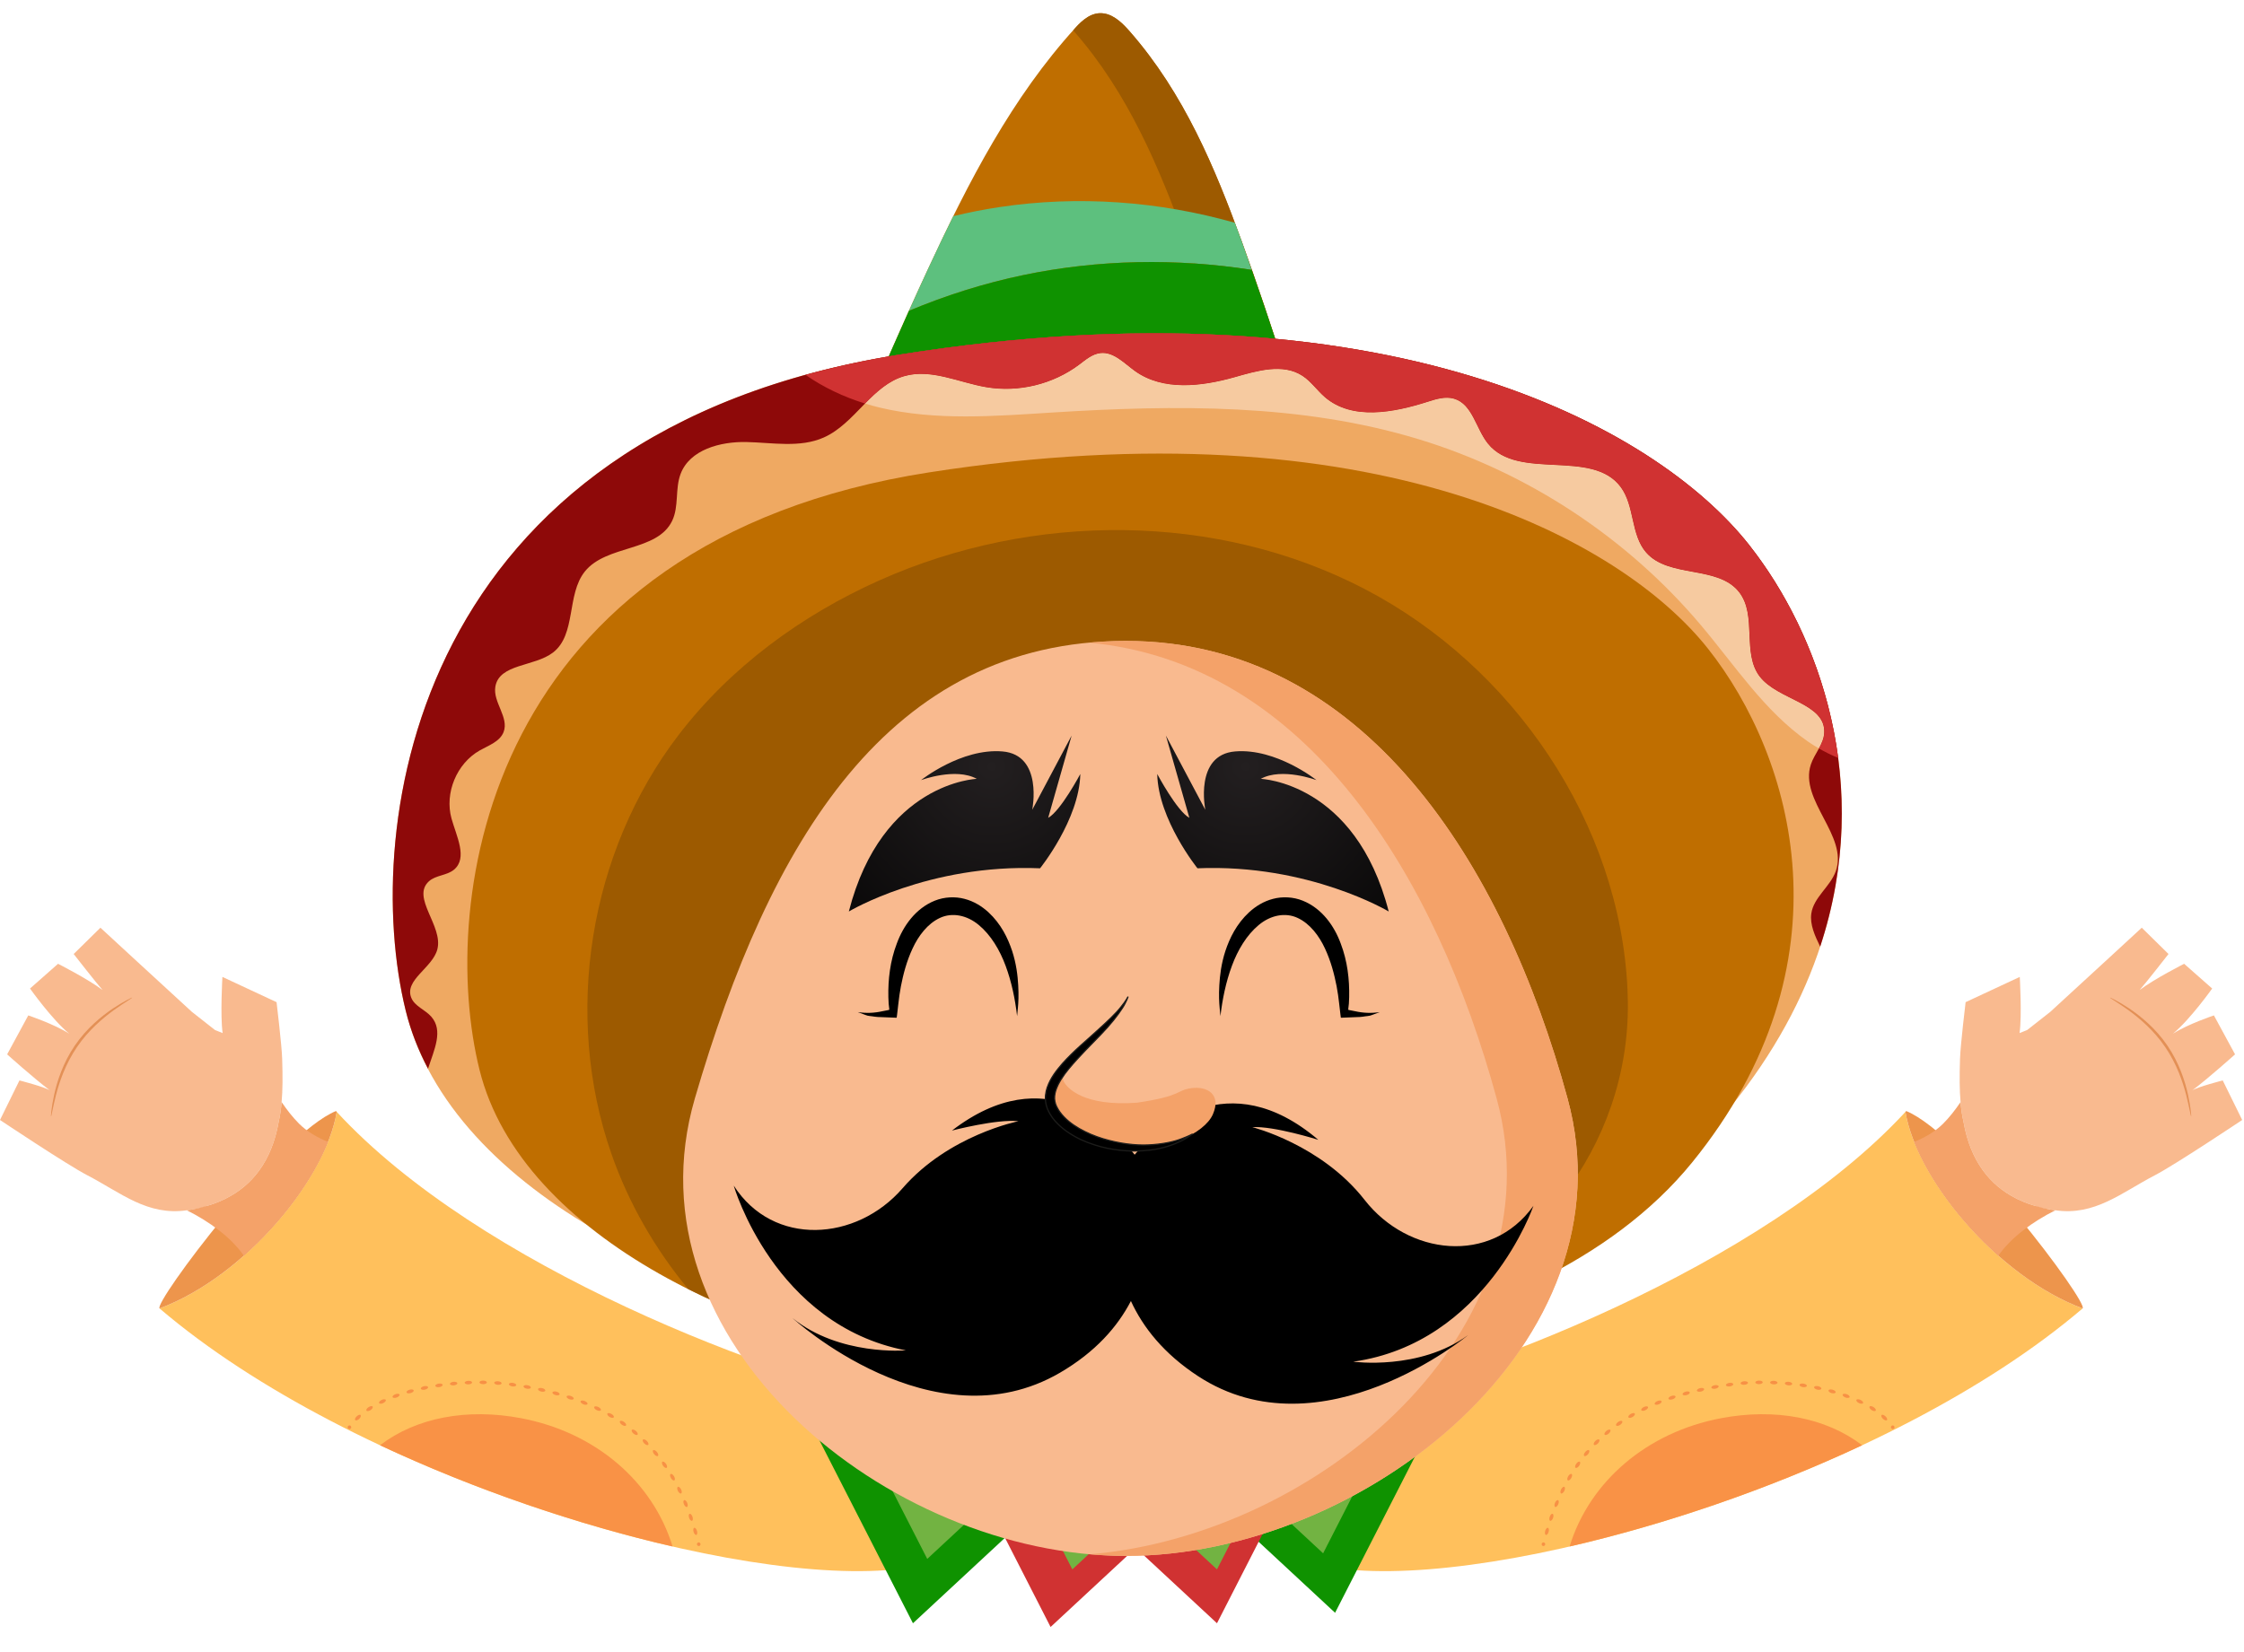 <?xml version="1.0" encoding="utf-8"?>
<!-- Generator: Adobe Illustrator 24.3.0, SVG Export Plug-In . SVG Version: 6.00 Build 0)  -->
<svg version="1.1" id="Layer_1" xmlns="http://www.w3.org/2000/svg" xmlns:xlink="http://www.w3.org/1999/xlink" x="0px" y="0px"
	 viewBox="0 0 325 239.294" style="enable-background:new 0 0 325 239.294;" xml:space="preserve">
<style type="text/css">
	.st0{fill:#BF6E00;}
	.st1{fill:#9D5A00;}
	.st2{fill:#5DC07E;}
	.st3{fill:#0F9200;}
	.st4{fill:#EFA962;}
	.st5{fill:#8E0909;}
	.st6{fill:#F6CAA0;}
	.st7{fill:#D03232;}
	.st8{fill:#FFC05C;}
	.st9{fill:#F99246;}
	.st10{fill:#ED954C;}
	.st11{fill:#F9BA8F;}
	.st12{fill:#F4A269;}
	.st13{fill:#E39056;}
	.st14{fill:#F79145;}
	.st15{fill:#72B342;}
	.st16{fill:url(#SVGID_1_);}
	.st17{fill:url(#SVGID_2_);}
	.st18{stroke:#1D1D1B;stroke-width:0.178;stroke-miterlimit:10;}
</style>
<g>
	<g>
		<path class="st0" d="M179.839,34.962c-3.861-10.621-8.358-21.439-16.214-30.409c-1.014-1.157-2.239-2.368-3.719-2.601
			c-1.764-0.279-3.109,0.929-4.16,2.083c-9.18,10.084-15.488,22.341-21.247,34.73c-8.133,17.496-15.322,35.477-22.508,53.449
			l89.086,17.484C195.234,84.674,188.805,59.628,179.839,34.962z"/>
	</g>
	<g>
		<path class="st1" d="M155.565,4.554c7.855,8.97,12.353,19.787,16.214,30.409c8.768,24.121,15.105,48.605,20.845,73.077
			l8.453,1.659c-5.843-25.025-12.272-50.071-21.238-74.736c-3.861-10.621-8.358-21.439-16.214-30.409
			c-1.014-1.157-2.239-2.368-3.719-2.601c-1.764-0.279-3.109,0.929-4.16,2.083c-0.109,0.12-0.207,0.249-0.316,0.37
			C155.475,4.455,155.521,4.504,155.565,4.554z"/>
	</g>
	<g>
		<g>
			<path class="st2" d="M181.289,39.099c-0.485-1.379-0.949-2.76-1.45-4.137c-0.325-0.895-0.657-1.791-0.993-2.688
				c-11.036-3.138-22.73-3.978-34.079-2.275c-2.252,0.338-4.487,0.781-6.699,1.314c-1.223,2.468-2.408,4.956-3.567,7.452
				c-0.967,2.081-1.919,4.17-2.861,6.263c5.369-2.249,10.941-4.011,16.642-5.194C159.119,37.585,170.354,37.386,181.289,39.099z"/>
		</g>
		<g>
			<path class="st3" d="M155.138,49.698c10.388-0.736,20.921,0.482,30.88,3.519c-1.489-4.718-3.078-9.422-4.729-14.117
				c-10.935-1.714-22.17-1.514-33.008,0.735c-5.702,1.183-11.273,2.945-16.642,5.194c-1.729,3.842-3.413,7.706-5.073,11.583
				C135.65,52.797,145.309,50.394,155.138,49.698z"/>
		</g>
	</g>
	<path class="st4" d="M134.718,193.292c30.738,3.006,90.177-1.2,115.85-32.83c25.673-31.629,16.298-64.357,2.753-81.522
		s-52.598-38.768-123.065-27.562C59.79,62.584,52.21,119.709,58.758,146.41C65.307,173.112,102.569,190.148,134.718,193.292z"/>
	<path class="st0" d="M139.125,198.037c28.146,2.836,82.545-0.83,105.953-29.639c23.408-28.809,14.73-58.724,2.28-74.439
		c-12.449-15.716-48.263-35.559-112.736-25.533S63.379,130.596,69.452,155C75.525,179.404,109.686,195.07,139.125,198.037z"/>
	<g>
		<path class="st5" d="M253.321,78.94c-13.544-17.166-52.598-38.768-123.065-27.562C59.79,62.584,52.21,119.709,58.758,146.41
			c0.717,2.926,1.823,5.728,3.231,8.416c0.896-2.775,2.256-5.504,0.472-7.54c-0.886-1.012-2.397-1.493-2.897-2.741
			c-1.037-2.584,3.081-4.319,3.778-7.014c0.876-3.391-3.811-7.48-1.23-9.847c0.991-0.908,2.592-0.83,3.629-1.685
			c2.043-1.685,0.356-4.868-0.35-7.421c-1.021-3.691,0.75-7.967,4.082-9.856c1.298-0.736,2.925-1.278,3.463-2.67
			c0.82-2.122-1.57-4.326-1.194-6.57c0.56-3.34,5.65-2.88,8.339-4.939c3.412-2.612,1.938-8.406,4.63-11.755
			c3.132-3.896,10.484-2.832,12.642-7.341c0.995-2.08,0.403-4.614,1.212-6.773c1.326-3.538,5.766-4.717,9.544-4.636
			c3.778,0.081,7.751,0.878,11.203-0.659c4.503-2.005,6.91-7.505,11.643-8.881c3.889-1.13,7.903,0.922,11.896,1.596
			c4.668,0.788,9.64-0.417,13.43-3.254c0.953-0.714,1.911-1.559,3.095-1.689c1.927-0.213,3.443,1.487,5.021,2.615
			c4.055,2.898,9.617,2.234,14.412,0.877c3.258-0.923,6.988-2.049,9.824-0.198c1.253,0.817,2.112,2.109,3.245,3.086
			c3.941,3.4,9.938,2.258,14.896,0.674c1.238-0.396,2.566-0.81,3.814-0.444c2.69,0.788,3.165,4.364,4.935,6.538
			c4.401,5.404,15.026,0.657,19.193,6.243c2.053,2.752,1.441,6.92,3.701,9.504c3.294,3.766,10.438,1.802,13.485,5.771
			c2.594,3.378,0.364,8.83,2.967,12.202c2.66,3.446,9.594,3.835,9.331,8.181c-0.101,1.663-1.418,2.986-1.938,4.569
			c-1.704,5.189,5.463,10.325,3.608,15.463c-0.809,2.24-3.209,3.768-3.539,6.127c-0.221,1.579,0.515,3.208,1.285,4.781
			C271.36,113.654,263.529,91.877,253.321,78.94z"/>
	</g>
	<g>
		<path class="st1" d="M235.712,143.365c-1.112-24.192-16.581-46.837-38.057-58.029c-21.477-11.192-48.095-11.147-70.216-1.291
			c-11.344,5.055-21.675,12.628-29.21,22.5c-12.937,16.949-16.693,40.499-9.671,60.631c2.488,7.134,6.309,13.758,11.117,19.576
			c12.133,6.07,26.262,9.954,39.449,11.283c15.476,1.559,40.22-1.269,62.73-7.97c19.918-5.93,34.114-24.005,33.911-44.786
			C235.76,144.646,235.742,144.008,235.712,143.365z"/>
	</g>
	<g>
		<path class="st4" d="M262.012,93.988c0.113,0.277,0.226,0.554,0.335,0.833C262.238,94.542,262.125,94.265,262.012,93.988z"/>
		<path class="st4" d="M264.384,100.892c0.097,0.345,0.193,0.691,0.285,1.04C264.577,101.583,264.481,101.237,264.384,100.892z"/>
		<path class="st4" d="M265.62,106.092c0.074,0.385,0.14,0.773,0.208,1.161C265.76,106.865,265.694,106.476,265.62,106.092z"/>
		<path class="st4" d="M263.753,98.777c0.101,0.317,0.196,0.637,0.293,0.957C263.949,99.414,263.854,99.093,263.753,98.777z"/>
		<path class="st4" d="M262.854,96.165c0.109,0.296,0.218,0.592,0.323,0.891C263.072,96.756,262.963,96.461,262.854,96.165z"/>
		<path class="st4" d="M266.734,118.6c-0.011,0.878-0.042,1.761-0.093,2.65C266.691,120.361,266.723,119.478,266.734,118.6z"/>
		<path class="st4" d="M266.006,108.33c0.063,0.407,0.124,0.816,0.18,1.227C266.13,109.146,266.069,108.737,266.006,108.33z"/>
		<path class="st4" d="M266.721,116.236c0.012,0.454,0.02,0.91,0.021,1.367C266.741,117.145,266.733,116.69,266.721,116.236z"/>
		<path class="st4" d="M266.62,113.885c0.028,0.441,0.046,0.885,0.065,1.329C266.666,114.77,266.648,114.325,266.62,113.885z"/>
		<path class="st4" d="M266.317,110.622c0.083,0.704,0.154,1.414,0.213,2.128C266.47,112.036,266.4,111.326,266.317,110.622z"/>
		<path class="st4" d="M264.967,103.121c0.121,0.497,0.237,0.996,0.346,1.499C265.204,104.117,265.088,103.618,264.967,103.121z"/>
		<path class="st4" d="M59.907,150.114c-0.174-0.474-0.348-0.948-0.502-1.429C59.557,149.166,59.734,149.639,59.907,150.114z"/>
		<path class="st4" d="M254.451,80.427c0.112,0.152,0.223,0.307,0.334,0.461C254.674,80.734,254.563,80.579,254.451,80.427z"/>
		<path class="st4" d="M255.593,82.036c0.113,0.164,0.226,0.328,0.338,0.495C255.819,82.364,255.706,82.201,255.593,82.036z"/>
		<path class="st4" d="M60.936,152.657c-0.274-0.607-0.533-1.22-0.774-1.839C60.401,151.438,60.664,152.049,60.936,152.657z"/>
		<path class="st4" d="M256.913,84.038c0.031,0.05,0.064,0.097,0.095,0.147C256.977,84.135,256.945,84.088,256.913,84.038z"/>
		<path class="st4" d="M259.036,87.681c0.115,0.213,0.231,0.426,0.344,0.642C259.266,88.107,259.151,87.894,259.036,87.681z"/>
		<path class="st4" d="M260.129,89.796c0.065,0.132,0.133,0.26,0.197,0.393C260.261,90.056,260.194,89.928,260.129,89.796z"/>
		<path class="st4" d="M261.172,92.015c0.111,0.247,0.217,0.498,0.325,0.748C261.389,92.513,261.283,92.262,261.172,92.015z"/>
		<path class="st4" d="M258.023,85.872c0.111,0.191,0.221,0.386,0.331,0.58C258.244,86.258,258.135,86.063,258.023,85.872z"/>
		<path class="st4" d="M266.369,124.529c-0.053,0.481-0.112,0.962-0.177,1.446C266.257,125.492,266.316,125.01,266.369,124.529z"/>
		<path class="st4" d="M264.062,135.692c-0.146,0.481-0.289,0.962-0.448,1.445C263.773,136.655,263.915,136.174,264.062,135.692z"/>
		<path class="st4" d="M266.042,126.988c-0.145,0.953-0.315,1.91-0.508,2.872C265.728,128.898,265.897,127.94,266.042,126.988z"/>
		<path class="st4" d="M265.388,130.603c-0.104,0.485-0.223,0.972-0.34,1.459C265.165,131.575,265.284,131.088,265.388,130.603z"/>
		<path class="st6" d="M254.867,98.018c-2.603-3.372-0.373-8.824-2.967-12.202c-3.047-3.969-10.191-2.005-13.485-5.771
			c-2.26-2.584-1.649-6.752-3.701-9.504c-4.167-5.586-14.792-0.839-19.193-6.243c-1.77-2.174-2.244-5.75-4.935-6.538
			c-1.248-0.366-2.575,0.049-3.814,0.444c-4.958,1.584-10.955,2.726-14.896-0.674c-1.133-0.977-1.992-2.269-3.245-3.086
			c-2.836-1.851-6.566-0.725-9.824,0.198c-4.795,1.358-10.357,2.021-14.412-0.877c-1.578-1.128-3.094-2.827-5.021-2.615
			c-1.184,0.131-2.141,0.975-3.095,1.689c-3.79,2.837-8.761,4.042-13.43,3.254c-3.993-0.674-8.007-2.726-11.896-1.596
			c-2.26,0.657-3.988,2.254-5.669,3.962c0.702,0.216,1.407,0.418,2.116,0.587c8.157,1.942,16.676,1.239,25.045,0.715
			c17.8-1.114,36.007-1.316,53.067,3.884c15.795,4.814,30.145,14.271,40.799,26.887c4.946,5.857,9.223,12.479,15.503,16.875
			c0.517,0.362,1.061,0.697,1.615,1.018c0.387-0.709,0.718-1.429,0.767-2.228C264.46,101.853,257.527,101.464,254.867,98.018z"/>
		<path class="st4" d="M61.99,154.826c-0.342-0.653-0.664-1.313-0.969-1.98C61.323,153.514,61.648,154.173,61.99,154.826z"/>
		<path class="st4" d="M264.785,133.133c-0.125,0.484-0.256,0.968-0.394,1.454C264.529,134.101,264.66,133.616,264.785,133.133z"/>
		<path class="st4" d="M266.596,122.083c-0.033,0.475-0.08,0.954-0.125,1.433C266.516,123.037,266.563,122.559,266.596,122.083z"/>
		<path class="st5" d="M257.008,84.185c0.345,0.551,0.682,1.115,1.015,1.687C257.69,85.301,257.353,84.736,257.008,84.185z"/>
		<path class="st5" d="M266.641,121.25c-0.016,0.278-0.026,0.554-0.045,0.833C266.616,121.804,266.625,121.528,266.641,121.25z"/>
		<path class="st5" d="M255.931,82.531c0.331,0.493,0.66,0.995,0.982,1.508C256.59,83.526,256.263,83.024,255.931,82.531z"/>
		<path class="st5" d="M258.354,86.452c0.23,0.405,0.457,0.815,0.681,1.229C258.812,87.266,258.585,86.857,258.354,86.452z"/>
		<path class="st5" d="M265.827,107.253c0.062,0.358,0.122,0.717,0.178,1.077C265.95,107.969,265.889,107.611,265.827,107.253z"/>
		<path class="st5" d="M266.685,115.214c0.014,0.34,0.028,0.68,0.037,1.022C266.713,115.894,266.699,115.554,266.685,115.214z"/>
		<path class="st5" d="M266.317,110.622c-0.032-0.273-0.059-0.548-0.095-0.819c-0.002-0.001-0.004-0.002-0.006-0.003
			C266.252,110.073,266.284,110.348,266.317,110.622z"/>
		<polygon class="st5" points="61.99,154.827 61.99,154.827 61.99,154.826 		"/>
		<path class="st5" d="M60.162,150.819c-0.09-0.233-0.17-0.47-0.255-0.705C59.993,150.348,60.071,150.586,60.162,150.819z"/>
		<path class="st5" d="M61.02,152.847c-0.029-0.063-0.056-0.126-0.084-0.19C60.965,152.72,60.991,152.784,61.02,152.847z"/>
		<path class="st5" d="M259.379,88.323c0.255,0.485,0.504,0.976,0.749,1.473C259.883,89.299,259.634,88.807,259.379,88.323z"/>
		<path class="st5" d="M253.321,78.94c0.38,0.482,0.756,0.981,1.13,1.487C254.078,79.921,253.702,79.422,253.321,78.94z"/>
		<path class="st5" d="M59.404,148.685c-0.238-0.751-0.458-1.508-0.646-2.275C58.947,147.177,59.165,147.935,59.404,148.685z"/>
		<path class="st5" d="M266.222,109.803c-0.011-0.083-0.025-0.164-0.036-0.246c0.011,0.081,0.019,0.163,0.03,0.244
			C266.218,109.801,266.22,109.802,266.222,109.803z"/>
		<path class="st5" d="M254.785,80.889c0.272,0.376,0.541,0.759,0.808,1.148C255.326,81.647,255.057,81.265,254.785,80.889z"/>
		<polygon class="st5" points="263.614,137.137 263.614,137.137 263.614,137.137 		"/>
		<path class="st5" d="M265.534,129.86c-0.05,0.248-0.093,0.495-0.146,0.744C265.441,130.355,265.484,130.108,265.534,129.86z"/>
		<path class="st5" d="M266.529,112.75c0.031,0.378,0.066,0.754,0.09,1.135C266.595,113.504,266.561,113.128,266.529,112.75z"/>
		<path class="st5" d="M264.046,99.734c0.116,0.384,0.229,0.77,0.339,1.158C264.275,100.503,264.162,100.118,264.046,99.734z"/>
		<path class="st5" d="M264.669,101.932c0.104,0.394,0.201,0.792,0.298,1.19C264.87,102.723,264.773,102.325,264.669,101.932z"/>
		<path class="st5" d="M266.192,125.975c-0.046,0.337-0.098,0.675-0.15,1.013C266.094,126.65,266.146,126.312,266.192,125.975z"/>
		<path class="st5" d="M260.326,90.189c0.29,0.599,0.571,1.209,0.847,1.825C260.897,91.398,260.616,90.788,260.326,90.189z"/>
		<path class="st5" d="M265.313,104.62c0.106,0.488,0.211,0.977,0.306,1.472C265.524,105.597,265.42,105.108,265.313,104.62z"/>
		<path class="st5" d="M266.471,123.516c-0.032,0.337-0.064,0.675-0.102,1.014C266.407,124.191,266.439,123.853,266.471,123.516z"/>
		<path class="st5" d="M266.743,117.603c0.001,0.331-0.004,0.664-0.009,0.997C266.738,118.267,266.744,117.934,266.743,117.603z"/>
		<path class="st5" d="M261.497,92.763c0.175,0.405,0.347,0.813,0.515,1.225C261.844,93.576,261.672,93.168,261.497,92.763z"/>
		<path class="st5" d="M264.391,134.586c-0.104,0.368-0.217,0.737-0.329,1.106C264.174,135.323,264.286,134.954,264.391,134.586z"/>
		<path class="st5" d="M265.048,132.062c-0.085,0.356-0.171,0.713-0.264,1.07C264.877,132.775,264.963,132.419,265.048,132.062z"/>
		<path class="st5" d="M262.347,94.821c0.174,0.443,0.341,0.893,0.507,1.344C262.689,95.714,262.521,95.265,262.347,94.821z"/>
		<path class="st5" d="M263.177,97.056c0.199,0.568,0.391,1.142,0.576,1.721C263.568,98.197,263.376,97.624,263.177,97.056z"/>
		<path class="st7" d="M125.286,58.461c1.68-1.708,3.409-3.305,5.669-3.962c3.889-1.13,7.903,0.922,11.896,1.596
			c4.668,0.788,9.64-0.417,13.43-3.254c0.953-0.714,1.911-1.559,3.095-1.689c1.927-0.213,3.443,1.487,5.021,2.615
			c4.055,2.898,9.617,2.234,14.412,0.877c3.258-0.923,6.988-2.049,9.824-0.198c1.253,0.817,2.112,2.109,3.245,3.086
			c3.941,3.4,9.938,2.258,14.896,0.674c1.238-0.396,2.566-0.81,3.814-0.444c2.69,0.788,3.165,4.364,4.935,6.538
			c4.401,5.404,15.026,0.657,19.193,6.243c2.053,2.752,1.441,6.92,3.701,9.504c3.294,3.766,10.438,1.802,13.485,5.771
			c2.594,3.378,0.364,8.83,2.967,12.202c2.66,3.446,9.594,3.835,9.331,8.181c-0.048,0.799-0.38,1.52-0.767,2.228
			c0.891,0.517,1.823,0.976,2.785,1.373c-0.011-0.081-0.019-0.163-0.03-0.244c-0.056-0.411-0.117-0.819-0.18-1.227
			c-0.056-0.361-0.116-0.719-0.178-1.077c-0.067-0.388-0.133-0.777-0.208-1.161c-0.095-0.494-0.2-0.983-0.306-1.472
			c-0.109-0.503-0.226-1.002-0.346-1.499c-0.097-0.398-0.194-0.796-0.298-1.19c-0.092-0.349-0.188-0.695-0.285-1.04
			c-0.109-0.388-0.223-0.774-0.339-1.158c-0.097-0.32-0.192-0.641-0.293-0.957c-0.185-0.579-0.377-1.153-0.576-1.721
			c-0.105-0.299-0.214-0.595-0.323-0.891c-0.165-0.451-0.333-0.9-0.507-1.344c-0.11-0.28-0.222-0.557-0.335-0.833
			c-0.168-0.412-0.34-0.82-0.515-1.225c-0.108-0.25-0.215-0.501-0.325-0.748c-0.276-0.616-0.556-1.227-0.847-1.825
			c-0.064-0.133-0.132-0.261-0.197-0.393c-0.245-0.497-0.495-0.989-0.749-1.473c-0.113-0.216-0.229-0.429-0.344-0.642
			c-0.224-0.415-0.451-0.824-0.681-1.229c-0.11-0.194-0.22-0.388-0.331-0.58c-0.333-0.572-0.671-1.136-1.015-1.687
			c-0.031-0.05-0.064-0.097-0.095-0.147c-0.323-0.512-0.651-1.014-0.982-1.508c-0.112-0.167-0.225-0.33-0.338-0.495
			c-0.267-0.389-0.536-0.771-0.808-1.148c-0.111-0.154-0.222-0.309-0.334-0.461c-0.373-0.506-0.749-1.005-1.13-1.487
			c-13.544-17.166-52.598-38.768-123.065-27.562c-4.825,0.767-9.345,1.757-13.596,2.931
			C119.272,56.126,122.229,57.518,125.286,58.461z"/>
	</g>
	<g>
		<path class="st8" d="M134.349,204.328c-0.877,1.763-1.416,3.71-1.661,5.708c-0.316,2.58-2.161,9.612-4.372,17.441
			c-24.963,1.804-77.192-14.005-105.203-37.918c12.579-4.73,24.098-18.949,25.656-28.479
			C69.347,183.392,111.547,199.793,134.349,204.328z"/>
		<path class="st9" d="M75.484,205.461c-7.842-1.489-15.203-0.089-20.446,3.917c13.887,6.515,28.836,11.551,42.375,14.667
			C94.531,214.647,86.249,207.504,75.484,205.461z"/>
		<path class="st10" d="M23.112,189.558c12.579-4.73,24.098-18.949,25.656-28.479c-0.045-0.049-0.078-0.086-0.107-0.122
			C40.497,164.299,22.205,188.784,23.112,189.558z"/>
		<path class="st11" d="M40.787,159.662c-0.082,1.061-0.224,1.988-0.428,2.854c0,0.021,0,0.05-0.01,0.072
			c-1.009,5.708-3.894,9.143-7.533,10.987c-0.203,0.113-0.407,0.214-0.621,0.296c-0.755,0.367-1.601,0.663-2.538,0.917l0.479-0.173
			c-0.861,0.335-0.249,0.316-3.078,0.724c-5.723,0.826-9.543-2.542-14.405-5.071C9.736,168.761,0,162.255,0,162.255l2.818-5.73
			c0,0,3.65,0.937,4.414,1.447c-2.391-1.8-6.198-5.224-6.198-5.224l3.061-5.642c0,0,3.733,1.241,5.94,2.652
			c-2.491-2.04-5.688-6.547-5.688-6.547l4.06-3.582c0,0,4.281,2.164,6.449,3.801c-0.891-0.994-4.185-5.22-4.185-5.22l3.873-3.809
			c0,0,7.914,7.306,13.246,12.188l3.344,2.63c0.356,0.153,0.733,0.305,1.11,0.448c-0.362-2.493-0.032-8.137-0.032-8.137l7.843,3.656
			c0,0,0.749,6.192,0.812,8.199C40.951,155.974,40.941,157.981,40.787,159.662z"/>
		<path class="st12" d="M47.504,165.432c-2.171,5.433-6.645,11.579-12.19,16.482c-1.825-2.64-5.004-4.955-8.256-6.575
			c1.05-0.132,2.079-0.367,3.078-0.724l-0.479,0.173c0.938-0.254,1.783-0.55,2.538-0.917c0.214-0.082,0.418-0.183,0.621-0.296
			c3.639-1.844,6.524-5.28,7.533-10.987c0.01-0.021,0.01-0.05,0.01-0.072c0.204-0.866,0.346-1.794,0.428-2.854
			c0.765,1.121,1.58,2.181,2.548,3.15C44.456,163.923,45.903,164.769,47.504,165.432z"/>
		<g>
			<g>
				<g>
					<path class="st13" d="M19.137,144.528c0.036,0.062-1.029,0.657-2.625,1.793c-1.575,1.149-3.685,2.9-5.362,5.368
						c-1.679,2.462-2.55,5.059-3.039,6.948c-0.481,1.899-0.651,3.108-0.72,3.097c-0.026-0.004-0.003-0.308,0.061-0.856
						c0.056-0.549,0.19-1.338,0.397-2.305c0.425-1.921,1.27-4.583,2.986-7.1c1.715-2.522,3.895-4.273,5.524-5.374
						c0.829-0.539,1.511-0.955,2.005-1.204C18.849,144.637,19.124,144.505,19.137,144.528z"/>
				</g>
			</g>
		</g>
		<g>
			<g>
				<g>
					<path class="st14" d="M50.763,206.551c0.114,0.085,0.143,0.247,0.064,0.362c-0.079,0.114-0.24,0.145-0.361,0.07
						c-0.121-0.076-0.149-0.238-0.064-0.362C50.488,206.497,50.649,206.465,50.763,206.551z"/>
				</g>
				<g>
					<path class="st14" d="M52.23,205.009c0.091,0.11-0.004,0.357-0.212,0.552c-0.208,0.194-0.461,0.273-0.565,0.175
						s-0.009-0.345,0.212-0.551C51.887,204.977,52.14,204.899,52.23,205.009z"/>
				</g>
				<g>
					<path class="st14" d="M53.974,203.782c0.072,0.123-0.066,0.349-0.309,0.506c-0.242,0.156-0.506,0.188-0.589,0.072
						c-0.082-0.116,0.056-0.343,0.309-0.506C53.639,203.691,53.902,203.659,53.974,203.782z"/>
				</g>
				<g>
					<path class="st14" d="M55.872,202.81c0.057,0.13-0.109,0.337-0.37,0.461c-0.261,0.124-0.526,0.122-0.592-0.004
						s0.101-0.333,0.37-0.461C55.55,202.678,55.815,202.68,55.872,202.81z"/>
				</g>
				<g>
					<path class="st14" d="M57.864,202.039c0.045,0.135-0.141,0.325-0.415,0.424c-0.274,0.099-0.538,0.072-0.59-0.061
						c-0.052-0.133,0.134-0.323,0.415-0.424C57.554,201.877,57.819,201.904,57.864,202.039z"/>
				</g>
				<g>
					<path class="st14" d="M59.913,201.433c0.035,0.138-0.165,0.313-0.447,0.391c-0.281,0.078-0.543,0.03-0.584-0.106
						c-0.041-0.136,0.159-0.311,0.446-0.391C59.617,201.247,59.878,201.295,59.913,201.433z"/>
				</g>
				<g>
					<path class="st14" d="M61.999,200.966c0.026,0.14-0.184,0.302-0.471,0.361c-0.286,0.059-0.544-0.005-0.576-0.144
						c-0.031-0.139,0.179-0.301,0.471-0.361C61.715,200.761,61.973,200.826,61.999,200.966z"/>
				</g>
				<g>
					<path class="st14" d="M64.109,200.622c0.019,0.141-0.201,0.29-0.491,0.334c-0.29,0.043-0.543-0.036-0.567-0.177
						s0.197-0.29,0.491-0.333C63.837,200.402,64.09,200.481,64.109,200.622z"/>
				</g>
				<g>
					<path class="st14" d="M66.235,200.393c0.011,0.142-0.216,0.279-0.508,0.307c-0.292,0.027-0.541-0.065-0.556-0.206
						c-0.016-0.141,0.212-0.279,0.508-0.307C65.974,200.159,66.224,200.251,66.235,200.393z"/>
				</g>
				<g>
					<path class="st14" d="M68.37,200.277c0.004,0.142-0.231,0.268-0.524,0.28c-0.293,0.012-0.537-0.093-0.545-0.235
						c-0.008-0.142,0.226-0.267,0.524-0.28C68.123,200.029,68.366,200.134,68.37,200.277z"/>
				</g>
				<g>
					<path class="st14" d="M70.509,200.275c-0.004,0.142-0.245,0.255-0.538,0.251c-0.293-0.004-0.531-0.123-0.531-0.265
						c0-0.142,0.241-0.255,0.538-0.251C70.276,200.014,70.513,200.133,70.509,200.275z"/>
				</g>
				<g>
					<path class="st14" d="M72.644,200.403c-0.014,0.142-0.261,0.239-0.553,0.217c-0.291-0.022-0.521-0.155-0.514-0.297
						c0.008-0.142,0.256-0.239,0.553-0.217C72.428,200.128,72.658,200.261,72.644,200.403z"/>
				</g>
				<g>
					<path class="st14" d="M74.767,200.671c-0.021,0.141-0.275,0.221-0.566,0.18c-0.291-0.041-0.512-0.189-0.494-0.33
						c0.019-0.142,0.272-0.222,0.566-0.181C74.567,200.383,74.788,200.531,74.767,200.671z"/>
				</g>
				<g>
					<path class="st14" d="M76.878,201.027c-0.027,0.14-0.283,0.211-0.572,0.16c-0.289-0.052-0.505-0.207-0.482-0.348
						c0.023-0.14,0.28-0.212,0.572-0.16C76.689,200.732,76.905,200.888,76.878,201.027z"/>
				</g>
				<g>
					<path class="st14" d="M78.973,201.467c-0.033,0.139-0.291,0.2-0.578,0.136c-0.287-0.063-0.496-0.228-0.467-0.367
						c0.029-0.139,0.288-0.2,0.578-0.136C78.796,201.164,79.005,201.328,78.973,201.467z"/>
				</g>
				<g>
					<path class="st14" d="M81.044,202.002c-0.039,0.137-0.301,0.186-0.584,0.109c-0.283-0.077-0.484-0.251-0.449-0.389
						s0.297-0.187,0.584-0.109C80.883,201.691,81.084,201.865,81.044,202.002z"/>
				</g>
				<g>
					<path class="st14" d="M83.085,202.644c-0.047,0.134-0.31,0.169-0.589,0.077c-0.278-0.092-0.469-0.276-0.427-0.412
						c0.042-0.136,0.306-0.17,0.589-0.077C82.94,202.325,83.131,202.509,83.085,202.644z"/>
				</g>
				<g>
					<path class="st14" d="M85.082,203.405c-0.055,0.131-0.32,0.15-0.592,0.041c-0.271-0.108-0.451-0.304-0.401-0.438
						s0.315-0.152,0.592-0.041C84.958,203.078,85.138,203.274,85.082,203.405z"/>
				</g>
				<g>
					<path class="st14" d="M87.023,204.298c-0.065,0.127-0.33,0.127-0.593,0c-0.263-0.127-0.428-0.335-0.369-0.464
						c0.059-0.13,0.325-0.13,0.593,0C86.922,203.963,87.087,204.171,87.023,204.298z"/>
				</g>
				<g>
					<path class="st14" d="M88.89,205.331c-0.074,0.121-0.339,0.102-0.591-0.044c-0.252-0.146-0.401-0.366-0.332-0.49
						c0.068-0.125,0.333-0.105,0.591,0.044C88.816,204.99,88.964,205.21,88.89,205.331z"/>
				</g>
				<g>
					<path class="st14" d="M90.663,206.51c-0.084,0.115-0.346,0.074-0.584-0.092c-0.238-0.166-0.368-0.396-0.29-0.515
						c0.078-0.119,0.34-0.078,0.584,0.092C90.618,206.164,90.747,206.395,90.663,206.51z"/>
				</g>
				<g>
					<path class="st14" d="M92.334,207.841c-0.094,0.107-0.352,0.042-0.575-0.144c-0.224-0.186-0.333-0.428-0.245-0.54
						c0.088-0.112,0.346-0.047,0.575,0.144C92.318,207.493,92.428,207.735,92.334,207.841z"/>
				</g>
				<g>
					<path class="st14" d="M93.879,209.316c-0.103,0.098-0.354,0.011-0.56-0.195c-0.206-0.206-0.294-0.456-0.196-0.56
						c0.098-0.103,0.349-0.016,0.56,0.195C93.895,208.968,93.982,209.218,93.879,209.316z"/>
				</g>
				<g>
					<path class="st14" d="M95.286,210.923c-0.111,0.089-0.353-0.021-0.541-0.244c-0.187-0.223-0.252-0.481-0.145-0.575
						s0.349,0.015,0.54,0.244C95.333,210.577,95.397,210.834,95.286,210.923z"/>
				</g>
				<g>
					<path class="st14" d="M96.549,212.645c-0.118,0.079-0.35-0.051-0.518-0.289c-0.167-0.238-0.21-0.501-0.096-0.585
						c0.114-0.085,0.346,0.045,0.518,0.289C96.625,212.304,96.668,212.566,96.549,212.645z"/>
				</g>
				<g>
					<path class="st14" d="M97.668,214.465c-0.124,0.069-0.345-0.078-0.493-0.33c-0.148-0.251-0.17-0.516-0.049-0.591
						c0.121-0.075,0.342,0.073,0.493,0.33C97.771,214.131,97.792,214.396,97.668,214.465z"/>
				</g>
				<g>
					<path class="st14" d="M98.646,216.36c-0.129,0.06-0.338-0.102-0.467-0.363c-0.129-0.261-0.131-0.526-0.004-0.591
						c0.126-0.066,0.335,0.097,0.467,0.363C98.773,216.035,98.775,216.3,98.646,216.36z"/>
				</g>
				<g>
					<path class="st14" d="M99.494,218.316c-0.132,0.052-0.331-0.124-0.442-0.394c-0.112-0.269-0.097-0.534,0.034-0.591
						c0.13-0.057,0.329,0.119,0.442,0.394C99.641,217.999,99.626,218.263,99.494,218.316z"/>
				</g>
				<g>
					<path class="st14" d="M100.224,220.322c-0.135,0.045-0.323-0.143-0.419-0.42c-0.096-0.276-0.066-0.54,0.068-0.589
						c0.134-0.049,0.321,0.139,0.419,0.42C100.39,220.014,100.359,220.277,100.224,220.322z"/>
				</g>
				<g>
					<path class="st14" d="M100.847,222.366c-0.137,0.038-0.315-0.16-0.397-0.441c-0.082-0.281-0.038-0.543,0.098-0.585
						c0.136-0.042,0.314,0.156,0.397,0.441C101.028,222.066,100.984,222.328,100.847,222.366z"/>
				</g>
				<g>
					<path class="st14" d="M101.263,223.97c-0.138,0.033-0.279-0.054-0.314-0.195c-0.035-0.141,0.049-0.283,0.187-0.318
						c0.138-0.035,0.278,0.052,0.314,0.195C101.485,223.794,101.401,223.937,101.263,223.97z"/>
				</g>
			</g>
		</g>
	</g>
	<g>
		<path class="st8" d="M190.388,204.328c0.877,1.763,1.416,3.71,1.661,5.708c0.316,2.58,2.161,9.612,4.372,17.441
			c24.963,1.804,77.192-14.005,105.203-37.918c-12.579-4.73-24.098-18.949-25.656-28.479
			C255.39,183.392,213.19,199.793,190.388,204.328z"/>
		<path class="st9" d="M249.253,205.461c7.842-1.489,15.203-0.089,20.446,3.917c-13.887,6.515-28.836,11.551-42.375,14.667
			C230.205,214.647,238.488,207.504,249.253,205.461z"/>
		<path class="st10" d="M301.625,189.558c-12.579-4.73-24.098-18.949-25.656-28.479c0.045-0.049,0.078-0.086,0.107-0.122
			C284.24,164.299,302.532,188.784,301.625,189.558z"/>
		<path class="st11" d="M283.95,159.662c0.082,1.061,0.224,1.988,0.428,2.854c0,0.021,0,0.05,0.01,0.072
			c1.009,5.708,3.894,9.143,7.533,10.987c0.203,0.113,0.407,0.214,0.621,0.296c0.755,0.367,1.601,0.663,2.538,0.917l-0.479-0.173
			c0.861,0.335,0.249,0.316,3.078,0.724c5.723,0.826,9.543-2.542,14.405-5.071c2.917-1.508,12.653-8.014,12.653-8.014l-2.818-5.73
			c0,0-3.65,0.937-4.414,1.447c2.391-1.8,6.198-5.224,6.198-5.224l-3.061-5.642c0,0-3.733,1.241-5.94,2.652
			c2.491-2.04,5.688-6.547,5.688-6.547l-4.06-3.582c0,0-4.281,2.164-6.449,3.801c0.891-0.994,4.185-5.22,4.185-5.22l-3.873-3.809
			c0,0-7.914,7.306-13.246,12.188l-3.344,2.63c-0.356,0.153-0.733,0.305-1.11,0.448c0.362-2.493,0.032-8.137,0.032-8.137
			l-7.843,3.656c0,0-0.749,6.192-0.812,8.199C283.786,155.974,283.796,157.981,283.95,159.662z"/>
		<path class="st12" d="M277.233,165.432c2.171,5.433,6.645,11.579,12.19,16.482c1.825-2.64,5.004-4.955,8.256-6.575
			c-1.05-0.132-2.079-0.367-3.078-0.724l0.479,0.173c-0.938-0.254-1.784-0.55-2.538-0.917c-0.214-0.082-0.418-0.183-0.621-0.296
			c-3.639-1.844-6.524-5.28-7.533-10.987c-0.01-0.021-0.01-0.05-0.01-0.072c-0.204-0.866-0.346-1.794-0.428-2.854
			c-0.765,1.121-1.58,2.181-2.548,3.15C280.281,163.923,278.834,164.769,277.233,165.432z"/>
		<g>
			<g>
				<g>
					<path class="st13" d="M305.6,144.528c0.013-0.023,0.288,0.109,0.775,0.367c0.493,0.249,1.176,0.665,2.005,1.204
						c1.628,1.102,3.809,2.853,5.524,5.374c1.716,2.516,2.561,5.179,2.986,7.1c0.207,0.967,0.341,1.755,0.397,2.305
						c0.064,0.548,0.087,0.853,0.061,0.856c-0.069,0.011-0.24-1.198-0.72-3.097c-0.489-1.889-1.36-4.485-3.039-6.948
						c-1.678-2.468-3.788-4.219-5.362-5.368C306.629,145.185,305.565,144.59,305.6,144.528z"/>
				</g>
			</g>
		</g>
		<g>
			<g>
				<g>
					<path class="st14" d="M273.974,206.551c0.114-0.085,0.276-0.054,0.361,0.07c0.085,0.124,0.056,0.286-0.064,0.362
						s-0.282,0.044-0.361-0.07C273.831,206.798,273.86,206.636,273.974,206.551z"/>
				</g>
				<g>
					<path class="st14" d="M272.507,205.009c0.091-0.11,0.344-0.031,0.565,0.176c0.221,0.207,0.316,0.454,0.212,0.551
						c-0.104,0.097-0.357,0.019-0.565-0.175C272.511,205.365,272.416,205.118,272.507,205.009z"/>
				</g>
				<g>
					<path class="st14" d="M270.763,203.782c0.072-0.123,0.335-0.091,0.589,0.072c0.253,0.163,0.391,0.39,0.309,0.506
						s-0.346,0.084-0.589-0.072C270.829,204.131,270.691,203.905,270.763,203.782z"/>
				</g>
				<g>
					<path class="st14" d="M268.865,202.81c0.057-0.13,0.322-0.133,0.592-0.004c0.27,0.128,0.435,0.335,0.37,0.461
						c-0.065,0.126-0.33,0.128-0.592,0.004C268.973,203.147,268.808,202.941,268.865,202.81z"/>
				</g>
				<g>
					<path class="st14" d="M266.873,202.039c0.045-0.135,0.309-0.162,0.59-0.061c0.281,0.101,0.467,0.291,0.415,0.424
						c-0.052,0.133-0.316,0.16-0.59,0.061C267.014,202.364,266.828,202.175,266.873,202.039z"/>
				</g>
				<g>
					<path class="st14" d="M264.824,201.433c0.035-0.138,0.296-0.186,0.584-0.106c0.287,0.079,0.487,0.254,0.446,0.391
						c-0.041,0.136-0.302,0.184-0.584,0.106C264.988,201.746,264.789,201.571,264.824,201.433z"/>
				</g>
				<g>
					<path class="st14" d="M262.738,200.966c0.026-0.14,0.284-0.204,0.576-0.144c0.291,0.06,0.502,0.222,0.471,0.361
						c-0.031,0.139-0.289,0.203-0.576,0.144C262.922,201.267,262.711,201.106,262.738,200.966z"/>
				</g>
				<g>
					<path class="st14" d="M260.628,200.622c0.019-0.141,0.272-0.22,0.567-0.176c0.294,0.044,0.514,0.193,0.491,0.333
						s-0.277,0.219-0.566,0.177C260.829,200.913,260.609,200.763,260.628,200.622z"/>
				</g>
				<g>
					<path class="st14" d="M258.502,200.393c0.011-0.142,0.26-0.234,0.557-0.206c0.296,0.028,0.524,0.165,0.508,0.307
						c-0.016,0.141-0.265,0.234-0.556,0.206C258.718,200.673,258.491,200.535,258.502,200.393z"/>
				</g>
				<g>
					<path class="st14" d="M256.367,200.277c0.004-0.142,0.248-0.248,0.545-0.235c0.297,0.012,0.532,0.138,0.524,0.28
						c-0.008,0.142-0.252,0.248-0.545,0.235C256.597,200.544,256.363,200.419,256.367,200.277z"/>
				</g>
				<g>
					<path class="st14" d="M254.228,200.275c-0.004-0.142,0.233-0.261,0.531-0.265c0.298-0.004,0.539,0.108,0.538,0.251
						s-0.238,0.261-0.531,0.265C254.473,200.53,254.232,200.418,254.228,200.275z"/>
				</g>
				<g>
					<path class="st14" d="M252.093,200.403c-0.014-0.142,0.216-0.275,0.514-0.297c0.297-0.023,0.545,0.075,0.553,0.217
						c0.008,0.142-0.222,0.275-0.514,0.297C252.354,200.641,252.107,200.544,252.093,200.403z"/>
				</g>
				<g>
					<path class="st14" d="M249.97,200.671c-0.021-0.141,0.2-0.289,0.494-0.33c0.294-0.041,0.547,0.039,0.566,0.181
						c0.018,0.141-0.203,0.289-0.494,0.33C250.245,200.893,249.991,200.812,249.97,200.671z"/>
				</g>
				<g>
					<path class="st14" d="M247.859,201.027c-0.027-0.14,0.189-0.296,0.482-0.348c0.292-0.052,0.549,0.02,0.572,0.16
						c0.023,0.14-0.192,0.296-0.482,0.348C248.141,201.239,247.885,201.167,247.859,201.027z"/>
				</g>
				<g>
					<path class="st14" d="M245.764,201.467c-0.033-0.139,0.176-0.303,0.467-0.367c0.29-0.064,0.549-0.003,0.578,0.136
						c0.029,0.139-0.18,0.304-0.467,0.367C246.056,201.667,245.797,201.606,245.764,201.467z"/>
				</g>
				<g>
					<path class="st14" d="M243.693,202.002c-0.039-0.137,0.162-0.311,0.449-0.389c0.287-0.078,0.548-0.029,0.584,0.109
						s-0.166,0.312-0.449,0.389C243.993,202.187,243.732,202.138,243.693,202.002z"/>
				</g>
				<g>
					<path class="st14" d="M241.652,202.644c-0.047-0.134,0.144-0.319,0.427-0.412c0.283-0.093,0.546-0.059,0.589,0.077
						s-0.149,0.321-0.427,0.412C241.963,202.813,241.699,202.778,241.652,202.644z"/>
				</g>
				<g>
					<path class="st14" d="M239.654,203.405c-0.055-0.131,0.124-0.327,0.401-0.438c0.277-0.11,0.542-0.092,0.592,0.041
						c0.05,0.133-0.129,0.329-0.401,0.438C239.975,203.555,239.71,203.536,239.654,203.405z"/>
				</g>
				<g>
					<path class="st14" d="M237.714,204.298c-0.065-0.127,0.101-0.335,0.37-0.464c0.268-0.129,0.534-0.129,0.593,0
						c0.059,0.13-0.106,0.337-0.369,0.464C238.044,204.425,237.779,204.425,237.714,204.298z"/>
				</g>
				<g>
					<path class="st14" d="M235.847,205.331c-0.074-0.121,0.074-0.341,0.332-0.49c0.258-0.149,0.522-0.169,0.591-0.044
						c0.068,0.125-0.08,0.344-0.332,0.49C236.186,205.433,235.921,205.453,235.847,205.331z"/>
				</g>
				<g>
					<path class="st14" d="M234.074,206.51c-0.084-0.115,0.045-0.346,0.29-0.515c0.244-0.17,0.506-0.211,0.584-0.092
						c0.078,0.119-0.051,0.35-0.29,0.515C234.419,206.584,234.158,206.625,234.074,206.51z"/>
				</g>
				<g>
					<path class="st14" d="M232.403,207.841c-0.094-0.107,0.016-0.349,0.245-0.54c0.229-0.191,0.487-0.256,0.575-0.144
						c0.088,0.112-0.022,0.354-0.245,0.54C232.755,207.884,232.497,207.948,232.403,207.841z"/>
				</g>
				<g>
					<path class="st14" d="M230.858,209.316c-0.103-0.098-0.016-0.349,0.196-0.56c0.211-0.211,0.462-0.298,0.56-0.195
						c0.098,0.103,0.01,0.354-0.196,0.56C231.212,209.327,230.961,209.414,230.858,209.316z"/>
				</g>
				<g>
					<path class="st14" d="M229.451,210.923c-0.111-0.089-0.047-0.346,0.145-0.575c0.192-0.229,0.434-0.338,0.54-0.244
						s0.042,0.352-0.145,0.575C229.804,210.902,229.562,211.011,229.451,210.923z"/>
				</g>
				<g>
					<path class="st14" d="M228.188,212.645c-0.118-0.079-0.076-0.341,0.096-0.585c0.171-0.244,0.403-0.374,0.518-0.289
						c0.114,0.085,0.072,0.347-0.096,0.585C228.538,212.595,228.306,212.724,228.188,212.645z"/>
				</g>
				<g>
					<path class="st14" d="M227.069,214.465c-0.124-0.069-0.103-0.334,0.049-0.591c0.151-0.257,0.372-0.405,0.493-0.33
						c0.121,0.075,0.099,0.34-0.049,0.591C227.414,214.387,227.193,214.534,227.069,214.465z"/>
				</g>
				<g>
					<path class="st14" d="M226.091,216.36c-0.129-0.06-0.127-0.325,0.004-0.591c0.131-0.266,0.34-0.429,0.467-0.363
						c0.126,0.066,0.124,0.331-0.004,0.591C226.429,216.258,226.22,216.42,226.091,216.36z"/>
				</g>
				<g>
					<path class="st14" d="M225.243,218.316c-0.132-0.052-0.148-0.317-0.034-0.591c0.114-0.274,0.312-0.451,0.442-0.394
						s0.146,0.322,0.034,0.591C225.574,218.192,225.376,218.368,225.243,218.316z"/>
				</g>
				<g>
					<path class="st14" d="M224.513,220.322c-0.135-0.045-0.166-0.308-0.068-0.589c0.098-0.281,0.285-0.468,0.419-0.42
						c0.134,0.049,0.164,0.313,0.068,0.589C224.836,220.179,224.648,220.366,224.513,220.322z"/>
				</g>
				<g>
					<path class="st14" d="M223.89,222.366c-0.137-0.038-0.181-0.3-0.098-0.585c0.083-0.285,0.261-0.483,0.397-0.441
						c0.136,0.042,0.18,0.304,0.098,0.585C224.205,222.207,224.027,222.404,223.89,222.366z"/>
				</g>
				<g>
					<path class="st14" d="M223.474,223.97c-0.138-0.033-0.222-0.176-0.187-0.318c0.035-0.142,0.176-0.23,0.314-0.195
						s0.222,0.178,0.187,0.318C223.753,223.916,223.612,224.004,223.474,223.97z"/>
				</g>
			</g>
		</g>
	</g>
	<polygon class="st3" points="176.427,217.919 193.362,233.648 207.17,206.633 	"/>
	<polygon class="st15" points="174.693,209.304 191.628,225.033 205.436,198.018 	"/>
	<polygon class="st7" points="159.322,219.437 176.257,235.166 190.065,208.151 	"/>
	<polygon class="st15" points="159.322,211.633 176.257,227.362 190.065,200.346 	"/>
	<polygon class="st7" points="169.091,219.978 152.156,235.707 138.348,208.691 	"/>
	<polygon class="st15" points="172.243,211.633 155.308,227.362 141.5,200.346 	"/>
	<polygon class="st3" points="149.158,219.437 132.223,235.166 118.415,208.151 	"/>
	<polygon class="st15" points="151.229,210.115 134.294,225.844 120.486,198.828 	"/>
	<path class="st11" d="M227.027,159.132c9.631,35.315-29.49,66.278-63.966,66.278s-72.674-31.138-62.425-66.278
		c10.79-36.993,27.949-66.278,62.425-66.278S217.779,125.222,227.027,159.132z"/>
	<path class="st12" d="M227.027,159.132c-9.248-33.91-29.49-66.278-63.966-66.278c-1.806,0-3.553,0.098-5.266,0.256
		c31.439,2.973,50.172,33.791,58.963,66.022c9.155,33.568-25.736,63.183-58.82,66.033c1.712,0.148,3.423,0.245,5.123,0.245
		C197.537,225.41,236.658,194.447,227.027,159.132z"/>
	<path d="M195.986,197.271c19.274-2.709,26.104-22.581,26.104-22.581c-6.16,8.615-18.163,7.194-24.447-0.848
		c-6.28-8.05-16.272-10.548-16.272-10.548c3.157-0.19,9.561,1.837,9.561,1.837c-13.093-11.154-23.261-1.756-26.603,2.152
		c-3.142-4.068-12.82-13.972-26.456-3.496c0,0,6.496-1.7,9.633-1.355c0,0-10.101,1.994-16.787,9.712
		c-6.676,7.717-18.736,8.531-24.453-0.383c0,0,5.817,20.185,24.929,23.872c0,0-9.623,0.823-16.422-4.684
		c0,0,20.337,18.653,38.751,7.916c5.135-2.997,8.329-6.657,10.265-10.381c1.754,3.816,4.757,7.631,9.735,10.888
		c17.844,11.656,39.096-5.947,39.096-5.947C205.554,198.583,195.986,197.271,195.986,197.271z"/>
	
		<radialGradient id="SVGID_1_" cx="377.376" cy="168.361" r="41.347" gradientTransform="matrix(-0.99 0.145 0.145 0.99 529.609 -110.356)" gradientUnits="userSpaceOnUse">
		<stop  offset="0" style="stop-color:#231F20"/>
		<stop  offset="0.995" style="stop-color:#000000"/>
	</radialGradient>
	<path class="st16" d="M173.43,125.791c0,0-5.689-7.062-5.827-13.66c0,0,2.854,5.372,4.653,6.351l-3.396-11.914l5.706,10.749
		c0,0-1.628-7.965,4.323-8.456c5.953-0.491,11.777,4.156,11.777,4.156s-5.004-1.874-8.067-0.184c0,0,13.718,0.477,18.528,19.216
		C201.127,132.05,189.569,125.119,173.43,125.791z"/>
	<g>
		<path d="M199.832,146.627c0,0-0.392,0.144-1.114,0.415c-0.37,0.171-0.835,0.153-1.381,0.255c-0.283,0.045-0.559,0.044-0.861,0.056
			c-0.37,0.016-0.764,0.033-1.176,0.047c-0.254,0.01-0.512,0.019-0.781,0.031l-0.204,0.01c-0.081,0.013-0.142,0.008-0.127-0.082
			l-0.053-0.396c-0.061-0.517-0.123-1.057-0.188-1.617c-0.073-0.776-0.212-1.598-0.363-2.469c-0.334-1.723-0.828-3.63-1.689-5.471
			c-0.844-1.825-2.177-3.602-3.956-4.423c-1.767-0.832-3.924-0.413-5.648,1.036c-1.725,1.434-3.019,3.592-3.873,5.904
			c-0.864,2.322-1.374,4.814-1.662,7.284c0,0-0.037-0.415-0.112-1.174c-0.073-0.762-0.133-1.882-0.049-3.288
			c0.077-1.406,0.274-3.118,0.882-4.984c0.614-1.842,1.603-3.912,3.446-5.612c0.92-0.839,2.074-1.573,3.446-1.927
			c1.361-0.364,2.922-0.292,4.301,0.259c2.802,1.122,4.586,3.69,5.506,6.206c0.979,2.554,1.279,5.227,1.226,7.771l-0.043,0.947
			l-0.068,0.596c0,0.091-0.047,0.242-0.001,0.301l0.262,0.058l0.69,0.135C197.433,146.759,198.577,146.814,199.832,146.627z"/>
	</g>
	
		<radialGradient id="SVGID_2_" cx="365.764" cy="170.059" r="41.347" gradientTransform="matrix(0.99 0.145 -0.145 0.99 -193.81 -110.356)" gradientUnits="userSpaceOnUse">
		<stop  offset="0" style="stop-color:#231F20"/>
		<stop  offset="0.995" style="stop-color:#000000"/>
	</radialGradient>
	<path class="st17" d="M150.634,125.791c0,0,5.689-7.062,5.827-13.66c0,0-2.854,5.372-4.653,6.351l3.396-11.914l-5.706,10.749
		c0,0,1.628-7.965-4.323-8.456c-5.953-0.491-11.777,4.156-11.777,4.156s5.004-1.874,8.067-0.184c0,0-13.718,0.477-18.528,19.216
		C122.936,132.05,134.494,125.119,150.634,125.791z"/>
	<g>
		<path d="M124.232,146.627c0,0,0.392,0.144,1.114,0.415c0.37,0.171,0.835,0.153,1.381,0.255c0.283,0.045,0.559,0.044,0.861,0.056
			c0.37,0.016,0.764,0.033,1.176,0.047c0.254,0.01,0.512,0.019,0.781,0.031l0.204,0.01c0.081,0.013,0.142,0.008,0.127-0.082
			l0.053-0.396c0.061-0.517,0.123-1.057,0.188-1.617c0.073-0.776,0.212-1.598,0.363-2.469c0.334-1.723,0.828-3.63,1.689-5.471
			c0.844-1.825,2.177-3.602,3.956-4.423c1.767-0.832,3.924-0.413,5.648,1.036c1.725,1.434,3.019,3.592,3.873,5.904
			c0.864,2.322,1.374,4.814,1.662,7.284c0,0,0.037-0.415,0.112-1.174c0.073-0.762,0.133-1.882,0.049-3.288
			c-0.077-1.406-0.274-3.118-0.882-4.984c-0.614-1.842-1.603-3.912-3.446-5.612c-0.92-0.839-2.074-1.573-3.446-1.927
			c-1.361-0.364-2.922-0.292-4.301,0.259c-2.802,1.122-4.586,3.69-5.506,6.206c-0.979,2.554-1.279,5.227-1.226,7.771l0.043,0.947
			l0.068,0.596c0,0.091,0.047,0.242,0.001,0.301l-0.262,0.058l-0.69,0.135C126.63,146.759,125.486,146.814,124.232,146.627z"/>
	</g>
	<path class="st12" d="M154.669,155.084c0,0-1.098,0.686-0.595,1.624c0.503,0.938,2.884,3.613,10.615,3.042
		c6.634-0.983,5.581-1.784,7.846-2.104c2.265-0.32,4.392,0.869,3.134,3.775c-1.258,2.905-7.123,5.195-10.676,4.851
		c-3.553-0.344-10.347-1.373-11.582-4.53l-1.098-2.516l0.435-2.837L154.669,155.084z"/>
	<g>
		<g>
			<path class="st18" d="M163.381,144.381c0,0-0.057,0.161-0.177,0.454c-0.132,0.287-0.326,0.716-0.652,1.213
				c-0.639,1-1.691,2.349-3.098,3.804c-1.394,1.458-3.098,3.104-4.666,4.991c-0.771,0.941-1.497,1.988-1.868,3.096
				c-0.177,0.553-0.244,1.11-0.136,1.644c0.046,0.258,0.144,0.53,0.26,0.757c0.157,0.324,0.305,0.542,0.466,0.773
				c0.71,0.974,1.724,1.77,2.813,2.395c1.093,0.621,2.257,1.11,3.424,1.465c2.335,0.699,4.645,0.994,6.617,0.895
				c1.968-0.091,3.601-0.444,4.69-0.86c1.093-0.402,1.683-0.736,1.683-0.736s-0.14,0.097-0.396,0.278
				c-0.256,0.18-0.648,0.439-1.184,0.703c-1.056,0.524-2.681,1.163-4.735,1.382c-2.042,0.225-4.488,0.159-7.001-0.507
				c-1.254-0.346-2.537-0.792-3.746-1.479c-1.201-0.676-2.376-1.543-3.263-2.737c-0.223-0.324-0.433-0.675-0.565-0.955
				c-0.182-0.378-0.305-0.738-0.376-1.137c-0.144-0.79-0.033-1.594,0.206-2.289c0.491-1.409,1.366-2.486,2.203-3.457
				c1.729-1.93,3.572-3.397,5.041-4.769c1.485-1.343,2.702-2.483,3.42-3.408C163.084,144.996,163.381,144.381,163.381,144.381z"/>
		</g>
	</g>
</g>
<g>
</g>
<g>
</g>
<g>
</g>
<g>
</g>
<g>
</g>
<g>
</g>
</svg>
